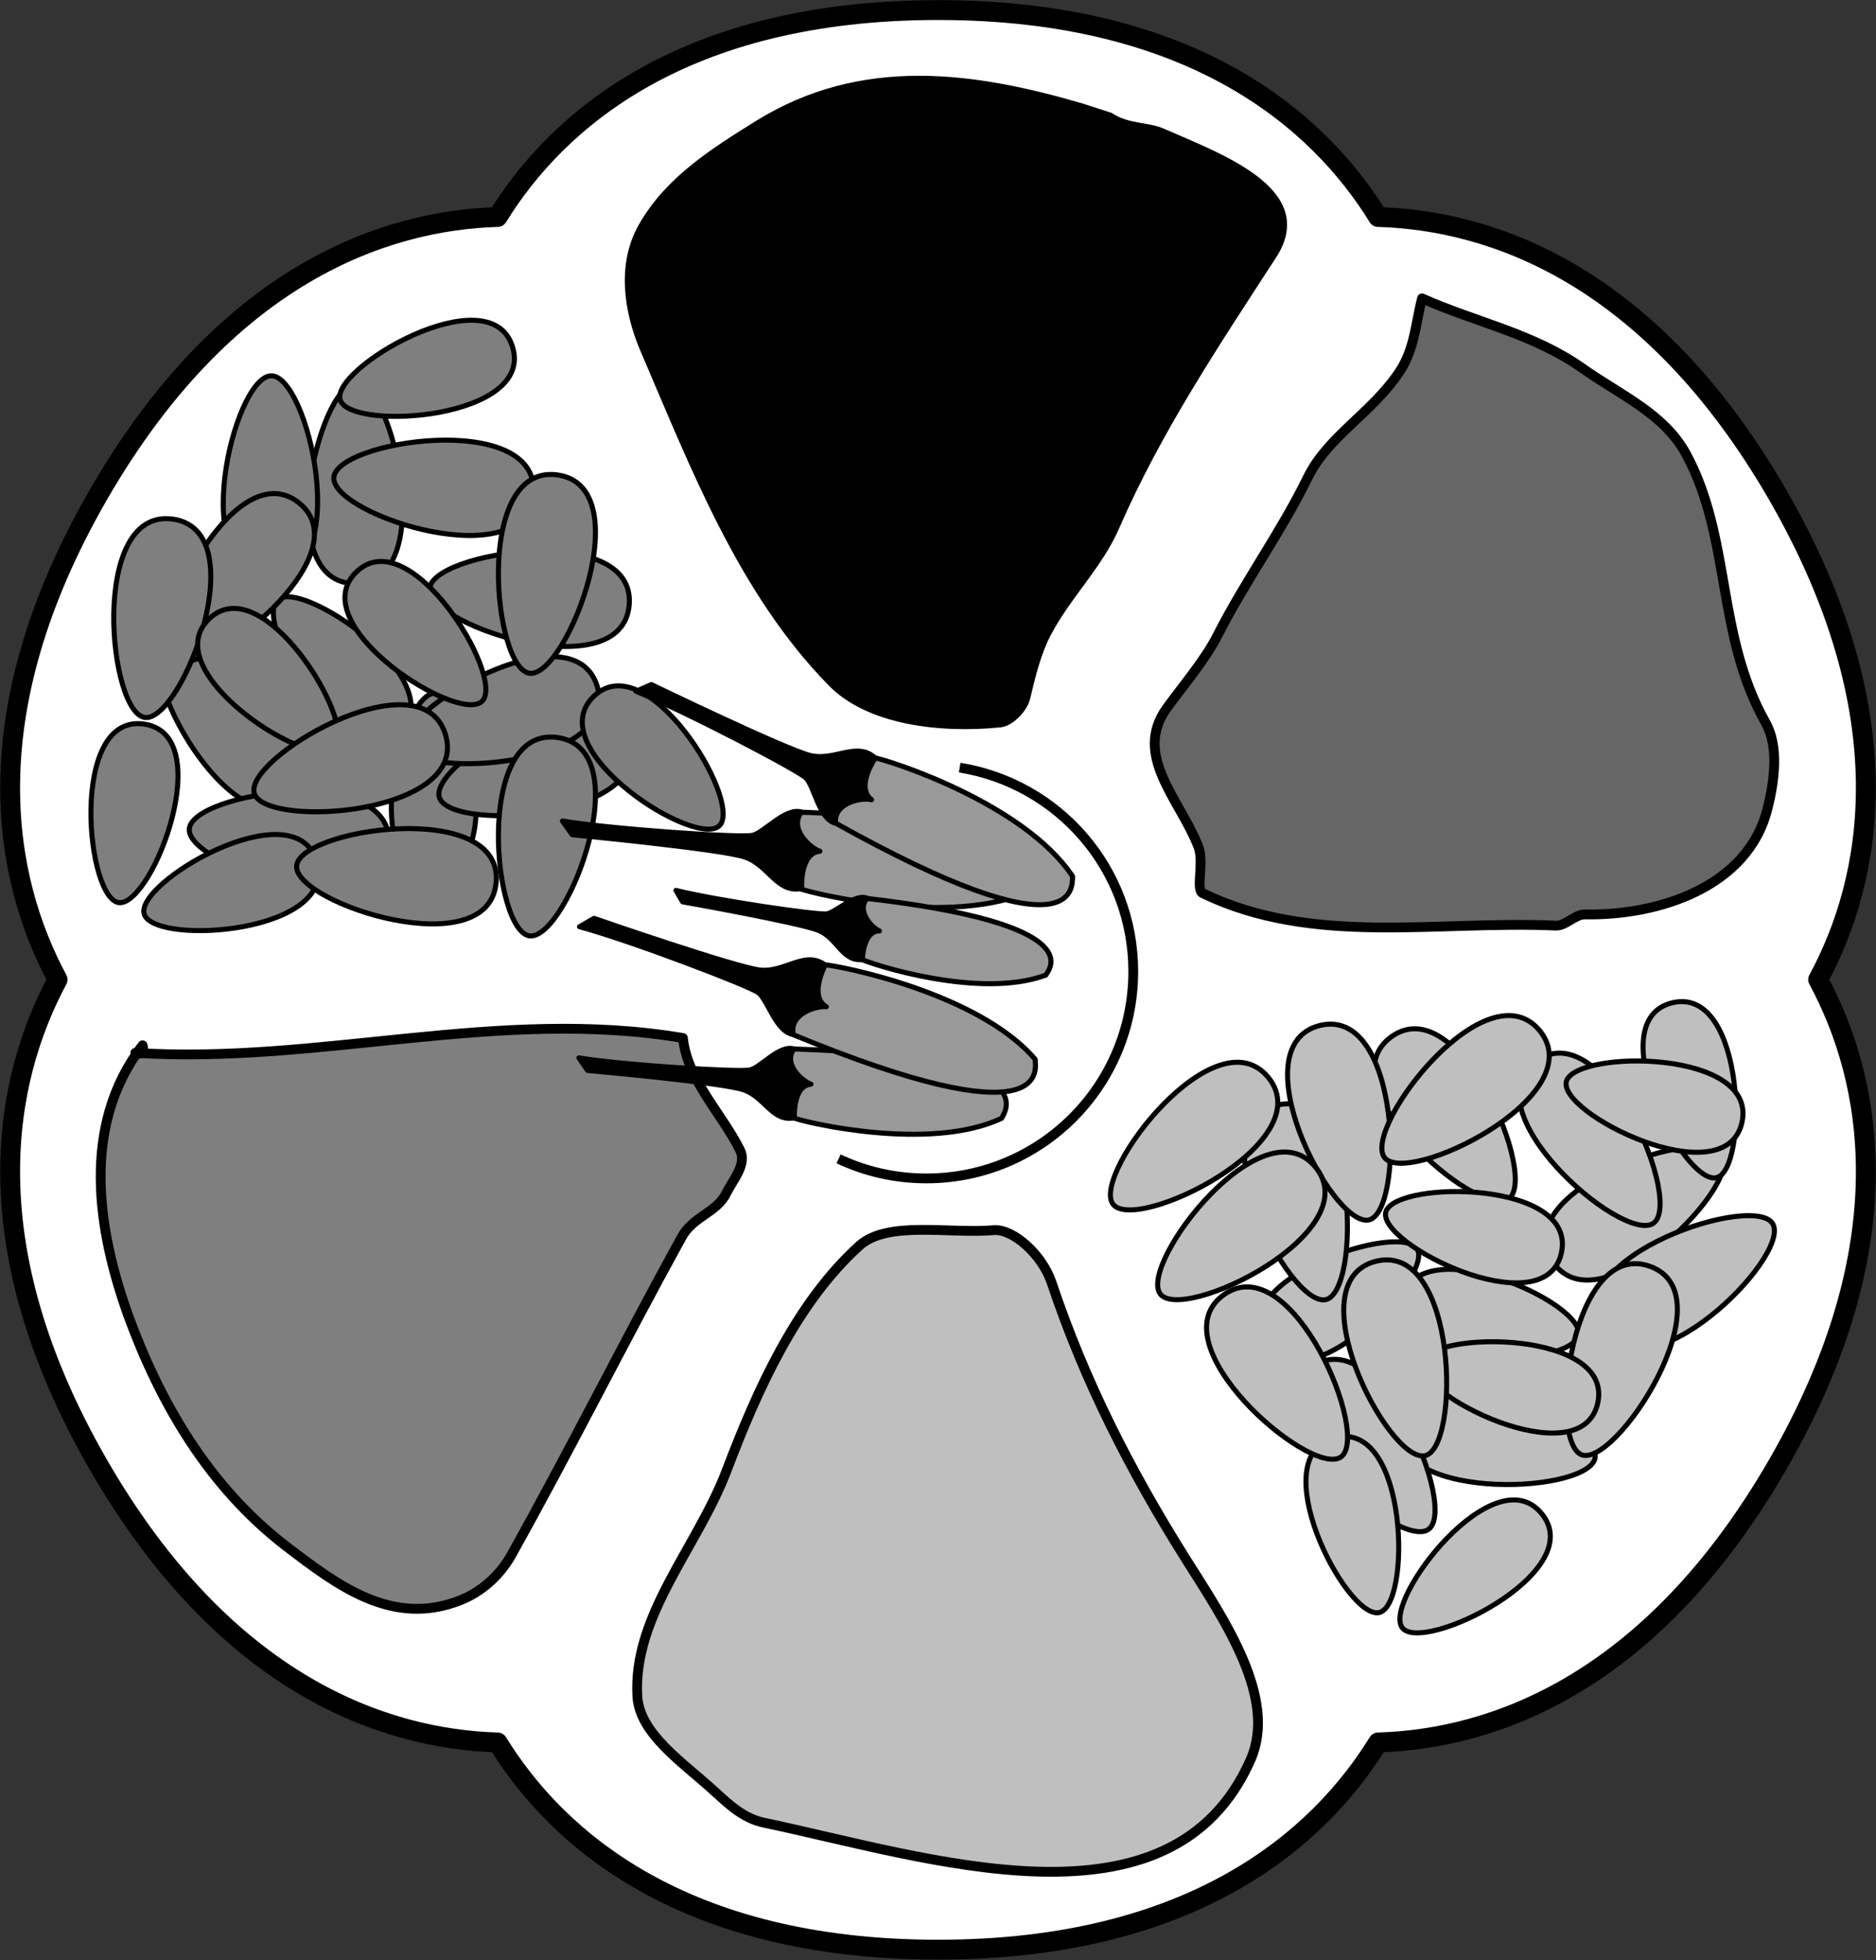<svg xmlns="http://www.w3.org/2000/svg" xml:space="preserve" width="253.644" height="264.907" fill-rule="evenodd" stroke-linejoin="round" stroke-width="28.222" preserveAspectRatio="xMidYMid" version="1.2" viewBox="0 0 6711 7009"><rect x="0" y="0" width="6711" height="7009" fill="#333333" stroke="none"/><defs class="ClipPathGroup"><clipPath id="a" clipPathUnits="userSpaceOnUse"><path d="M0 0h21590v27940H0z"/></clipPath></defs><g class="SlideGroup"><g class="Slide" clip-path="url(#a)" transform="translate(-7952 -10782)"><g class="Page"><g class="com.sun.star.drawing.ClosedBezierShape"><path fill="none" d="M7952 10782h6711v7009H7952z" class="BoundingBox"/><path fill="#fff" d="M9732 11558c-403 12-972 203-1428 993-456 791-337 1379-146 1734-191 356-310 944 146 1735 456 790 1025 981 1428 993 212 344 662 741 1576 741 912 0 1362-397 1574-741 404-12 972-203 1429-993 456-791 337-1379 145-1735 192-355 311-943-145-1734-457-790-1025-981-1429-993-212-344-662-740-1574-740-914 0-1364 396-1576 740z"/><path fill="none" stroke="#000" stroke-width="71" d="M9732 11558c-403 12-972 203-1428 993-456 791-337 1379-146 1734-191 356-310 944 146 1735 456 790 1025 981 1428 993 212 344 662 741 1576 741 912 0 1362-397 1574-741 404-12 972-203 1429-993 456-791 337-1379 145-1735 192-355 311-943-145-1734-457-790-1025-981-1429-993-212-344-662-740-1574-740-914 0-1364 396-1576 740z"/></g><g fill="none" class="com.sun.star.drawing.OpenBezierShape"><path d="M10934 13509h1091v1506h-1091z" class="BoundingBox"/><path stroke="#000" stroke-width="35" d="M10952 14926c95 45 201 70 314 70 409 0 740-331 740-740 0-368-268-672-621-729"/></g><g class="com.sun.star.drawing.ClosedBezierShape"><path fill="none" d="M10187 11053h2371v2338h-2371z" class="BoundingBox"/><path d="M11823 11161c-389-114-788-170-1160 60-164 102-323 202-418 369-78 137-52 305 4 438 183 426 352 870 674 1199 135 138 390 169 608 147 39-4 89-55 98-98 19-81 40-164 75-229 70-133 184-242 244-381 150-344 355-650 562-969 152-235-197-358-399-447-52-23-125-15-186-56z"/><path fill="none" stroke="#000" stroke-width="18" d="M11823 11161c-389-114-788-170-1160 60-164 102-323 202-418 369-78 137-52 305 4 438 183 426 352 870 674 1199 135 138 390 169 608 147 39-4 89-55 98-98 19-81 40-164 75-229 70-133 184-242 244-381 150-344 355-650 562-969 152-235-197-358-399-447-52-23-125-15-186-56z"/></g><g class="com.sun.star.drawing.ClosedBezierShape"><path fill="none" d="M12065 11831h2253v2287h-2253z" class="BoundingBox"/><path fill="#666" d="M13039 11849c-23 89-26 181-81 263-99 148-256 230-328 378-97 198-224 370-324 567-43 84-117 171-180 257-122 170 46 325 113 496 21 54-10 154 15 166 395 191 837 97 1263 116 35 2 70-41 105-40 263 5 584-98 653-379 26-102 40-224-7-307-177-313-122-658-283-958-79-147-235-212-372-309-175-124-381-164-574-250z"/><path fill="none" stroke="#000" stroke-width="35" d="M13039 11849c-23 89-26 181-81 263-99 148-256 230-328 378-97 198-224 370-324 567-43 84-117 171-180 257-122 170 46 325 113 496 21 54-10 154 15 166 395 191 837 97 1263 116 35 2 70-41 105-40 263 5 584-98 653-379 26-102 40-224-7-307-177-313-122-658-283-958-79-147-235-212-372-309-175-124-381-164-574-250z"/></g><g class="com.sun.star.drawing.ClosedBezierShape"><path fill="none" d="M10213 15162h2258v2333h-2258z" class="BoundingBox"/><path fill="#bfbfbf" d="M11027 15236c101-90 320-41 481-55 68-5 172 87 206 188 119 355 282 673 480 988 141 223 328 498 232 717-284 645-1155 349-1741 226-76-16-128-68-178-113-111-102-266-203-275-338-17-291 215-533 320-810 110-289 249-599 475-803z"/><path fill="none" stroke="#000" stroke-width="35" d="M11027 15236c101-90 320-41 481-55 68-5 172 87 206 188 119 355 282 673 480 988 141 223 328 498 232 717-284 645-1155 349-1741 226-76-16-128-68-178-113-111-102-266-203-275-338-17-291 215-533 320-810 110-289 249-599 475-803z"/></g><g class="com.sun.star.drawing.ClosedBezierShape"><path fill="none" d="M8294 14443h2331v2111H8294z" class="BoundingBox"/><path fill="#7f7f7f" d="M8462 14520c-223 290-160 665-50 970 112 305 284 606 562 820 183 140 381 292 626 194 77-31 140-89 180-159 215-385 398-753 610-1138 40-75 127-89 160-158 25-50 75-104 49-155-67-133-188-250-204-400-656-111-1302 95-1959 53 26 8 33-2 26-27z"/><path fill="none" stroke="#000" stroke-width="35" d="M8462 14520c-223 290-160 665-50 970 112 305 284 606 562 820 183 140 381 292 626 194 77-31 140-89 180-159 215-385 398-753 610-1138 40-75 127-89 160-158 25-50 75-104 49-155-67-133-188-250-204-400-656-111-1302 95-1959 53 26 8 33-2 26-27z"/></g><g class="Group"><g class="com.sun.star.drawing.ClosedBezierShape"><path fill="none" d="M9046 12143h357v737h-357z" class="BoundingBox"/><path fill="#7f7f7f" d="M9223 12869c302 0 134-729 0-716-133 13-301 716 0 716z"/><path fill="none" stroke="#000" stroke-width="18" d="M9223 12869c302 0 134-729 0-716-133 13-301 716 0 716z"/></g><g class="com.sun.star.drawing.ClosedBezierShape"><path fill="none" d="M8742 12117h357v736h-357z" class="BoundingBox"/><path fill="#7f7f7f" d="M8919 12842c302 0 134-729 0-716-133 13-301 716 0 716z"/><path fill="none" stroke="#000" stroke-width="18" d="M8919 12842c302 0 134-729 0-716-133 13-301 716 0 716z"/></g><g class="com.sun.star.drawing.ClosedBezierShape"><path fill="none" d="M9343 13252h323v664h-323z" class="BoundingBox"/><path fill="#7f7f7f" d="M9504 13905c271 0 120-655 0-644-121 12-271 644 0 644z"/><path fill="none" stroke="#000" stroke-width="18" d="M9504 13905c271 0 120-655 0-644-121 12-271 644 0 644z"/></g><g class="com.sun.star.drawing.ClosedBezierShape"><path fill="none" d="M8511 13084h566v601h-566z" class="BoundingBox"/><path fill="#7f7f7f" d="M9019 13635c221-203-396-625-485-527-87 100 265 730 485 527z"/><path fill="none" stroke="#000" stroke-width="18" d="M9019 13635c221-203-396-625-485-527-87 100 265 730 485 527z"/></g><g class="com.sun.star.drawing.ClosedBezierShape"><path fill="none" d="M8921 12907h512v543h-512z" class="BoundingBox"/><path fill="#7f7f7f" d="M9380 13403c199-183-358-562-438-474-78 89 238 657 438 474z"/><path fill="none" stroke="#000" stroke-width="18" d="M9380 13403c199-183-358-562-438-474-78 89 238 657 438 474z"/></g><g class="com.sun.star.drawing.ClosedBezierShape"><path fill="none" d="M9479 12744h735v360h-735z" class="BoundingBox"/><path fill="#7f7f7f" d="M10203 12943c22-300-717-187-714-53s692 354 714 53z"/><path fill="none" stroke="#000" stroke-width="18" d="M10203 12943c22-300-717-187-714-53s692 354 714 53z"/></g><g class="com.sun.star.drawing.ClosedBezierShape"><path fill="none" d="M9136 12347h735v360h-735z" class="BoundingBox"/><path fill="#7f7f7f" d="M9860 12546c22-300-717-187-714-53s692 354 714 53z"/><path fill="none" stroke="#000" stroke-width="18" d="M9860 12546c22-300-717-187-714-53s692 354 714 53z"/></g><g class="com.sun.star.drawing.ClosedBezierShape"><path fill="none" d="M8619 13604h735v360h-735z" class="BoundingBox"/><path fill="#7f7f7f" d="M9343 13803c22-300-717-187-714-53s692 354 714 53z"/><path fill="none" stroke="#000" stroke-width="18" d="M9343 13803c22-300-717-187-714-53s692 354 714 53z"/></g><g class="com.sun.star.drawing.ClosedBezierShape"><path fill="none" d="M9513 13306h712v403h-712z" class="BoundingBox"/><path fill="#7f7f7f" d="M10207 13421c-90-287-734 93-682 216 52 122 772 71 682-216z"/><path fill="none" stroke="#000" stroke-width="18" d="M10207 13421c-90-287-734 93-682 216 52 122 772 71 682-216z"/></g><g class="com.sun.star.drawing.ClosedBezierShape"><path fill="none" d="M9394 13121h712v402h-712z" class="BoundingBox"/><path fill="#7f7f7f" d="M10088 13235c-90-287-734 93-682 216 52 122 772 71 682-216z"/><path fill="none" stroke="#000" stroke-width="18" d="M10088 13235c-90-287-734 93-682 216 52 122 772 71 682-216z"/></g><g class="com.sun.star.drawing.ClosedBezierShape"><path fill="none" d="M9158 11917h644v364h-644z" class="BoundingBox"/><path fill="#7f7f7f" d="M9785 12021c-81-257-661 84-615 194 47 110 697 64 615-194z"/><path fill="none" stroke="#000" stroke-width="18" d="M9785 12021c-81-257-661 84-615 194 47 110 697 64 615-194z"/></g><g class="com.sun.star.drawing.ClosedBezierShape"><path fill="none" d="M8543 12538h544v620h-544z" class="BoundingBox"/><path fill="#7f7f7f" d="M9020 12579c-237-185-556 490-445 561 113 72 681-375 445-561z"/><path fill="none" stroke="#000" stroke-width="18" d="M9020 12579c-237-185-556 490-445 561 113 72 681-375 445-561z"/></g><g class="com.sun.star.drawing.ClosedBezierShape"><path fill="none" d="M8267 13360h332v661h-332z" class="BoundingBox"/><path fill="#7f7f7f" d="M8465 13371c-268-35-204 635-85 639 120 4 353-604 85-639z"/><path fill="none" stroke="#000" stroke-width="18" d="M8465 13371c-268-35-204 635-85 639 120 4 353-604 85-639z"/></g><g class="com.sun.star.drawing.ClosedBezierShape"><path fill="none" d="M8350 12628h367v731h-367z" class="BoundingBox"/><path fill="#7f7f7f" d="M8568 12638c-299-38-227 706-94 710s393-671 94-710z"/><path fill="none" stroke="#000" stroke-width="18" d="M8568 12638c-299-38-227 706-94 710s393-671 94-710z"/></g><g class="com.sun.star.drawing.ClosedBezierShape"><path fill="none" d="M9726 13409h367v731h-367z" class="BoundingBox"/><path fill="#7f7f7f" d="M9944 13419c-299-38-227 706-94 710s393-671 94-710z"/><path fill="none" stroke="#000" stroke-width="18" d="M9944 13419c-299-38-227 706-94 710s393-671 94-710z"/></g><g class="com.sun.star.drawing.ClosedBezierShape"><path fill="none" d="M10026 13226h523v532h-523z" class="BoundingBox"/><path fill="#7f7f7f" d="M10074 13274c-191 191 378 551 454 458 76-92-263-648-454-458z"/><path fill="none" stroke="#000" stroke-width="18" d="M10074 13274c-191 191 378 551 454 458 76-92-263-648-454-458z"/></g><g class="com.sun.star.drawing.ClosedBezierShape"><path fill="none" d="M9177 12781h523v532h-523z" class="BoundingBox"/><path fill="#7f7f7f" d="M9225 12829c-191 191 378 551 454 458 76-92-263-648-454-458z"/><path fill="none" stroke="#000" stroke-width="18" d="M9225 12829c-191 191 378 551 454 458 76-92-263-648-454-458z"/></g><g class="com.sun.star.drawing.ClosedBezierShape"><path fill="none" d="M8457 13756h644v364h-644z" class="BoundingBox"/><path fill="#7f7f7f" d="M9084 13860c-81-257-661 84-615 194 47 110 697 64 615-194z"/><path fill="none" stroke="#000" stroke-width="18" d="M9084 13860c-81-257-661 84-615 194 47 110 697 64 615-194z"/></g><g class="com.sun.star.drawing.ClosedBezierShape"><path fill="none" d="M9004 13736h734v360h-734z" class="BoundingBox"/><path fill="#7f7f7f" d="M9727 13935c22-300-717-187-714-53s692 354 714 53z"/><path fill="none" stroke="#000" stroke-width="18" d="M9727 13935c22-300-717-187-714-53s692 354 714 53z"/></g><g class="com.sun.star.drawing.ClosedBezierShape"><path fill="none" d="M9726 12470h367v731h-367z" class="BoundingBox"/><path fill="#7f7f7f" d="M9944 12480c-299-38-227 706-94 710s393-671 94-710z"/><path fill="none" stroke="#000" stroke-width="18" d="M9944 12480c-299-38-227 706-94 710s393-671 94-710z"/></g><g class="com.sun.star.drawing.ClosedBezierShape"><path fill="none" d="M8650 12948h523v533h-523z" class="BoundingBox"/><path fill="#7f7f7f" d="M8698 12997c-191 191 378 551 454 458 76-92-263-648-454-458z"/><path fill="none" stroke="#000" stroke-width="18" d="M8698 12997c-191 191 378 551 454 458 76-92-263-648-454-458z"/></g><g class="com.sun.star.drawing.ClosedBezierShape"><path fill="none" d="M8851 13292h712v403h-712z" class="BoundingBox"/><path fill="#7f7f7f" d="M9545 13407c-90-287-734 93-682 216 52 122 772 71 682-216z"/><path fill="none" stroke="#000" stroke-width="18" d="M9545 13407c-90-287-734 93-682 216 52 122 772 71 682-216z"/></g></g><g class="Group"><g class="com.sun.star.drawing.ClosedBezierShape"><path fill="none" d="M13472 14873h658v497h-658z" class="BoundingBox"/><path fill="#bfbfbf" d="M13503 15288c-155-257 555-492 612-373 58 121-455 630-612 373z"/><path fill="none" stroke="#000" stroke-width="18" d="M13503 15288c-155-257 555-492 612-373 58 121-455 630-612 373z"/></g><g class="com.sun.star.drawing.ClosedBezierShape"><path fill="none" d="M13653 15119h657v497h-657z" class="BoundingBox"/><path fill="#bfbfbf" d="M13684 15534c-155-257 554-492 611-373 58 121-455 630-611 373z"/><path fill="none" stroke="#000" stroke-width="18" d="M13684 15534c-155-257 554-492 611-373 58 121-455 630-611 373z"/></g><g class="com.sun.star.drawing.ClosedBezierShape"><path fill="none" d="M12444 15214h594v448h-594z" class="BoundingBox"/><path fill="#bfbfbf" d="M12473 15587c-140-232 498-442 550-336 52 108-410 566-550 336z"/><path fill="none" stroke="#000" stroke-width="18" d="M12473 15587c-140-232 498-442 550-336 52 108-410 566-550 336z"/></g><g class="com.sun.star.drawing.ClosedBezierShape"><path fill="none" d="M12943 15727h726v374h-726z" class="BoundingBox"/><path fill="#bfbfbf" d="M12955 15859c59-293 741 13 702 141-39 127-760 154-702-141z"/><path fill="none" stroke="#000" stroke-width="18" d="M12955 15859c59-293 741 13 702 141-39 127-760 154-702-141z"/></g><g class="com.sun.star.drawing.ClosedBezierShape"><path fill="none" d="M12954 15312h656v339h-656z" class="BoundingBox"/><path fill="#bfbfbf" d="M12966 15433c53-266 667 11 632 126s-684 139-632-126z"/><path fill="none" stroke="#000" stroke-width="18" d="M12966 15433c53-266 667 11 632 126s-684 139-632-126z"/></g><g class="com.sun.star.drawing.ClosedBezierShape"><path fill="none" d="M12859 14452h524v636h-524z" class="BoundingBox"/><path fill="#bfbfbf" d="M12930 14489c245-174 532 516 416 582-115 66-659-408-416-582z"/><path fill="none" stroke="#000" stroke-width="18" d="M12930 14489c245-174 532 516 416 582-115 66-659-408-416-582z"/></g><g class="com.sun.star.drawing.ClosedBezierShape"><path fill="none" d="M13377 14539h524v636h-524z" class="BoundingBox"/><path fill="#bfbfbf" d="M13448 14576c245-174 532 516 416 582-115 66-659-408-416-582z"/><path fill="none" stroke="#000" stroke-width="18" d="M13448 14576c245-174 532 516 416 582-115 66-659-408-416-582z"/></g><g class="com.sun.star.drawing.ClosedBezierShape"><path fill="none" d="M12572 15634h524v636h-524z" class="BoundingBox"/><path fill="#bfbfbf" d="M12643 15671c245-174 532 516 416 582-115 66-659-408-416-582z"/><path fill="none" stroke="#000" stroke-width="18" d="M12643 15671c245-174 532 516 416 582-115 66-659-408-416-582z"/></g><g class="com.sun.star.drawing.ClosedBezierShape"><path fill="none" d="M12395 14720h388v721h-388z" class="BoundingBox"/><path fill="#bfbfbf" d="M12520 14734c292-70 303 677 172 696-133 19-462-624-172-696z"/><path fill="none" stroke="#000" stroke-width="18" d="M12520 14734c292-70 303 677 172 696-133 19-462-624-172-696z"/></g><g class="com.sun.star.drawing.ClosedBezierShape"><path fill="none" d="M12549 14435h388v721h-388z" class="BoundingBox"/><path fill="#bfbfbf" d="M12674 14449c292-70 303 677 172 696-133 19-462-624-172-696z"/><path fill="none" stroke="#000" stroke-width="18" d="M12674 14449c292-70 303 677 172 696-133 19-462-624-172-696z"/></g><g class="com.sun.star.drawing.ClosedBezierShape"><path fill="none" d="M13820 14355h353v650h-353z" class="BoundingBox"/><path fill="#bfbfbf" d="M13934 14368c264-64 274 609 155 626s-416-562-155-626z"/><path fill="none" stroke="#000" stroke-width="18" d="M13934 14368c264-64 274 609 155 626s-416-562-155-626z"/></g><g class="com.sun.star.drawing.ClosedBezierShape"><path fill="none" d="M13545 15292h418v705h-418z" class="BoundingBox"/><path fill="#bfbfbf" d="M13856 15311c281 104-130 730-249 672-119-59-33-775 249-672z"/><path fill="none" stroke="#000" stroke-width="18" d="M13856 15311c281 104-130 730-249 672-119-59-33-775 249-672z"/></g><g class="com.sun.star.drawing.ClosedBezierShape"><path fill="none" d="M12950 16136h559v496h-559z" class="BoundingBox"/><path fill="#bfbfbf" d="M13468 16196c170 211-436 505-501 405-65-101 332-616 501-405z"/><path fill="none" stroke="#000" stroke-width="18" d="M13468 16196c170 211-436 505-501 405-65-101 332-616 501-405z"/></g><g class="com.sun.star.drawing.ClosedBezierShape"><path fill="none" d="M11915 14572h618v548h-618z" class="BoundingBox"/><path fill="#bfbfbf" d="M12490 14636c188 235-485 562-558 450-71-112 369-683 558-450z"/><path fill="none" stroke="#000" stroke-width="18" d="M12490 14636c188 235-485 562-558 450-71-112 369-683 558-450z"/></g><g class="com.sun.star.drawing.ClosedBezierShape"><path fill="none" d="M12084 14893h618v548h-618z" class="BoundingBox"/><path fill="#bfbfbf" d="M12659 14957c188 235-485 562-558 450-71-112 369-683 558-450z"/><path fill="none" stroke="#000" stroke-width="18" d="M12659 14957c188 235-485 562-558 450-71-112 369-683 558-450z"/></g><g class="com.sun.star.drawing.ClosedBezierShape"><path fill="none" d="M13544 14567h653v346h-653z" class="BoundingBox"/><path fill="#bfbfbf" d="M14183 14798c-63 262-665-37-627-151 40-112 689-112 627 151z"/><path fill="none" stroke="#000" stroke-width="18" d="M14183 14798c-63 262-665-37-627-151 40-112 689-112 627 151z"/></g><g class="com.sun.star.drawing.ClosedBezierShape"><path fill="none" d="M12899 15034h652v346h-652z" class="BoundingBox"/><path fill="#bfbfbf" d="M13537 15265c-63 262-665-37-627-151 40-112 689-112 627 151z"/><path fill="none" stroke="#000" stroke-width="18" d="M13537 15265c-63 262-665-37-627-151 40-112 689-112 627 151z"/></g><g class="com.sun.star.drawing.ClosedBezierShape"><path fill="none" d="M12615 15910h351v650h-351z" class="BoundingBox"/><path fill="#bfbfbf" d="M12728 15923c263-64 274 609 155 626s-416-562-155-626z"/><path fill="none" stroke="#000" stroke-width="18" d="M12728 15923c263-64 274 609 155 626s-416-562-155-626z"/></g><g class="com.sun.star.drawing.ClosedBezierShape"><path fill="none" d="M12259 15375h524v636h-524z" class="BoundingBox"/><path fill="#bfbfbf" d="M12330 15412c245-174 532 516 416 582-115 66-659-408-416-582z"/><path fill="none" stroke="#000" stroke-width="18" d="M12330 15412c245-174 532 516 416 582-115 66-659-408-416-582z"/></g><g class="com.sun.star.drawing.ClosedBezierShape"><path fill="none" d="M12886 14405h618v548h-618z" class="BoundingBox"/><path fill="#bfbfbf" d="M13461 14469c188 235-485 562-558 450-71-112 369-683 558-450z"/><path fill="none" stroke="#000" stroke-width="18" d="M13461 14469c188 235-485 562-558 450-71-112 369-683 558-450z"/></g><g class="com.sun.star.drawing.ClosedBezierShape"><path fill="none" d="M13028 15571h653v346h-653z" class="BoundingBox"/><path fill="#bfbfbf" d="M13667 15802c-63 262-665-37-627-151 40-112 689-112 627 151z"/><path fill="none" stroke="#000" stroke-width="18" d="M13667 15802c-63 262-665-37-627-151 40-112 689-112 627 151z"/></g><g class="com.sun.star.drawing.ClosedBezierShape"><path fill="none" d="M12750 15277h388v722h-388z" class="BoundingBox"/><path fill="#bfbfbf" d="M12875 15292c292-70 303 677 172 696-133 19-462-624-172-696z"/><path fill="none" stroke="#000" stroke-width="18" d="M12875 15292c292-70 303 677 172 696-133 19-462-624-172-696z"/></g></g><g class="Group"><g class="Group"><g class="com.sun.star.drawing.ClosedBezierShape"><path fill="none" d="M10723 13676h949v362h-949z" class="BoundingBox"/><path fill="#999" d="M10810 13686c1009 36 849 247 833 280-286 132-781 12-826-5-78-11-141-239-7-275z"/><path fill="none" stroke="#000" stroke-width="18" d="M10810 13686c1009 36 849 247 833 280-286 132-781 12-826-5-78-11-141-239-7-275z"/></g><g class="com.sun.star.drawing.ClosedBezierShape"><path fill="none" d="M9955 13675h941v297h-941z" class="BoundingBox"/><path d="m9964 13718 35 49s534 51 618 80c84 28 115 131 203 112 0 0-8-126 65-133-32-10-112-78-66-140-58-18-133 74-175 83-41 10-497-21-680-51z"/><path fill="none" stroke="#000" stroke-width="18" d="m9964 13718 35 49s534 51 618 80c84 28 115 131 203 112 0 0-8-126 65-133-32-10-112-78-66-140-58-18-133 74-175 83-41 10-497-21-680-51z"/></g></g><g class="Group"><g class="com.sun.star.drawing.ClosedBezierShape"><path fill="none" d="M10896 13479h904v549h-904z" class="BoundingBox"/><path fill="#999" d="M10933 13721c881 493 854 230 856 195-174-262-660-416-708-424-73-31-243 128-148 229z"/><path fill="none" stroke="#000" stroke-width="18" d="M10933 13721c881 493 854 230 856 195-174-262-660-416-708-424-73-31-243 128-148 229z"/></g><g class="com.sun.star.drawing.ClosedBezierShape"><path fill="none" d="M10218 13221h875v515h-875z" class="BoundingBox"/><path d="m10227 13254 55-24s484 234 570 254c87 20 166-52 231 9 0 0-72 104-13 149-32-9-136 8-129 84-59-14-76-133-106-162s-436-241-608-310z"/><path fill="none" stroke="#000" stroke-width="18" d="m10227 13254 55-24s484 234 570 254c87 20 166-52 231 9 0 0-72 104-13 149-32-9-136 8-129 84-59-14-76-133-106-162s-436-241-608-310z"/></g></g><g class="Group"><g class="com.sun.star.drawing.ClosedBezierShape"><path fill="none" d="M10705 14524h857v325h-857z" class="BoundingBox"/><path fill="#999" d="M10785 14533c908 27 765 219 750 248-256 121-702 15-743-1-70-9-127-214-7-247z"/><path fill="none" stroke="#000" stroke-width="18" d="M10785 14533c908 27 765 219 750 248-256 121-702 15-743-1-70-9-127-214-7-247z"/></g><g class="com.sun.star.drawing.ClosedBezierShape"><path fill="none" d="M10014 14522h850v270h-850z" class="BoundingBox"/><path d="m10023 14565 31 45s482 43 557 69c77 25 104 117 183 100 0 0-7-114 59-120-29-10-101-70-61-126-52-16-119 67-157 75-36 9-448-16-612-43z"/><path fill="none" stroke="#000" stroke-width="18" d="m10023 14565 31 45s482 43 557 69c77 25 104 117 183 100 0 0-7-114 59-120-29-10-101-70-61-126-52-16-119 67-157 75-36 9-448-16-612-43z"/></g></g><g class="Group"><g class="com.sun.star.drawing.ClosedBezierShape"><path fill="none" d="M10736 14221h931v477h-931z" class="BoundingBox"/><path fill="#999" d="M10782 14479c932 385 875 127 873 91-204-239-705-335-753-338-77-21-227 156-120 247z"/><path fill="none" stroke="#000" stroke-width="18" d="M10782 14479c932 385 875 127 873 91-204-239-705-335-753-338-77-21-227 156-120 247z"/></g><g class="com.sun.star.drawing.ClosedBezierShape"><path fill="none" d="M10016 14057h902v434h-902z" class="BoundingBox"/><path d="m10025 14096 52-30s508 176 595 185c89 9 159-72 232-18 0 0-60 112 4 149-33-4-134 24-118 99-61-7-91-123-125-149-33-25-461-188-640-236z"/><path fill="none" stroke="#000" stroke-width="18" d="m10025 14096 52-30s508 176 595 185c89 9 159-72 232-18 0 0-60 112 4 149-33-4-134 24-118 99-61-7-91-123-125-149-33-25-461-188-640-236z"/></g></g><g class="Group"><g class="com.sun.star.drawing.ClosedBezierShape"><path fill="none" d="M10968 13985h754v325h-754z" class="BoundingBox"/><path fill="#999" d="M11047 13994c801 92 661 251 646 275-236 88-623-39-658-56-61-14-97-199 12-219z"/><path fill="none" stroke="#000" stroke-width="18" d="M11047 13994c801 92 661 251 646 275-236 88-623-39-658-56-61-14-97-199 12-219z"/></g><g class="com.sun.star.drawing.ClosedBezierShape"><path fill="none" d="M10361 13957h748v267h-748z" class="BoundingBox"/><path d="m10370 13966 24 41s423 75 488 103c66 28 84 112 155 103 0 0 2-102 61-102-25-10-84-70-44-117-45-18-111 51-145 56-33 5-395-48-539-84z"/><path fill="none" stroke="#000" stroke-width="18" d="m10370 13966 24 41s423 75 488 103c66 28 84 112 155 103 0 0 2-102 61-102-25-10-84-70-44-117-45-18-111 51-145 56-33 5-395-48-539-84z"/></g></g></g></g></g></g></svg>
